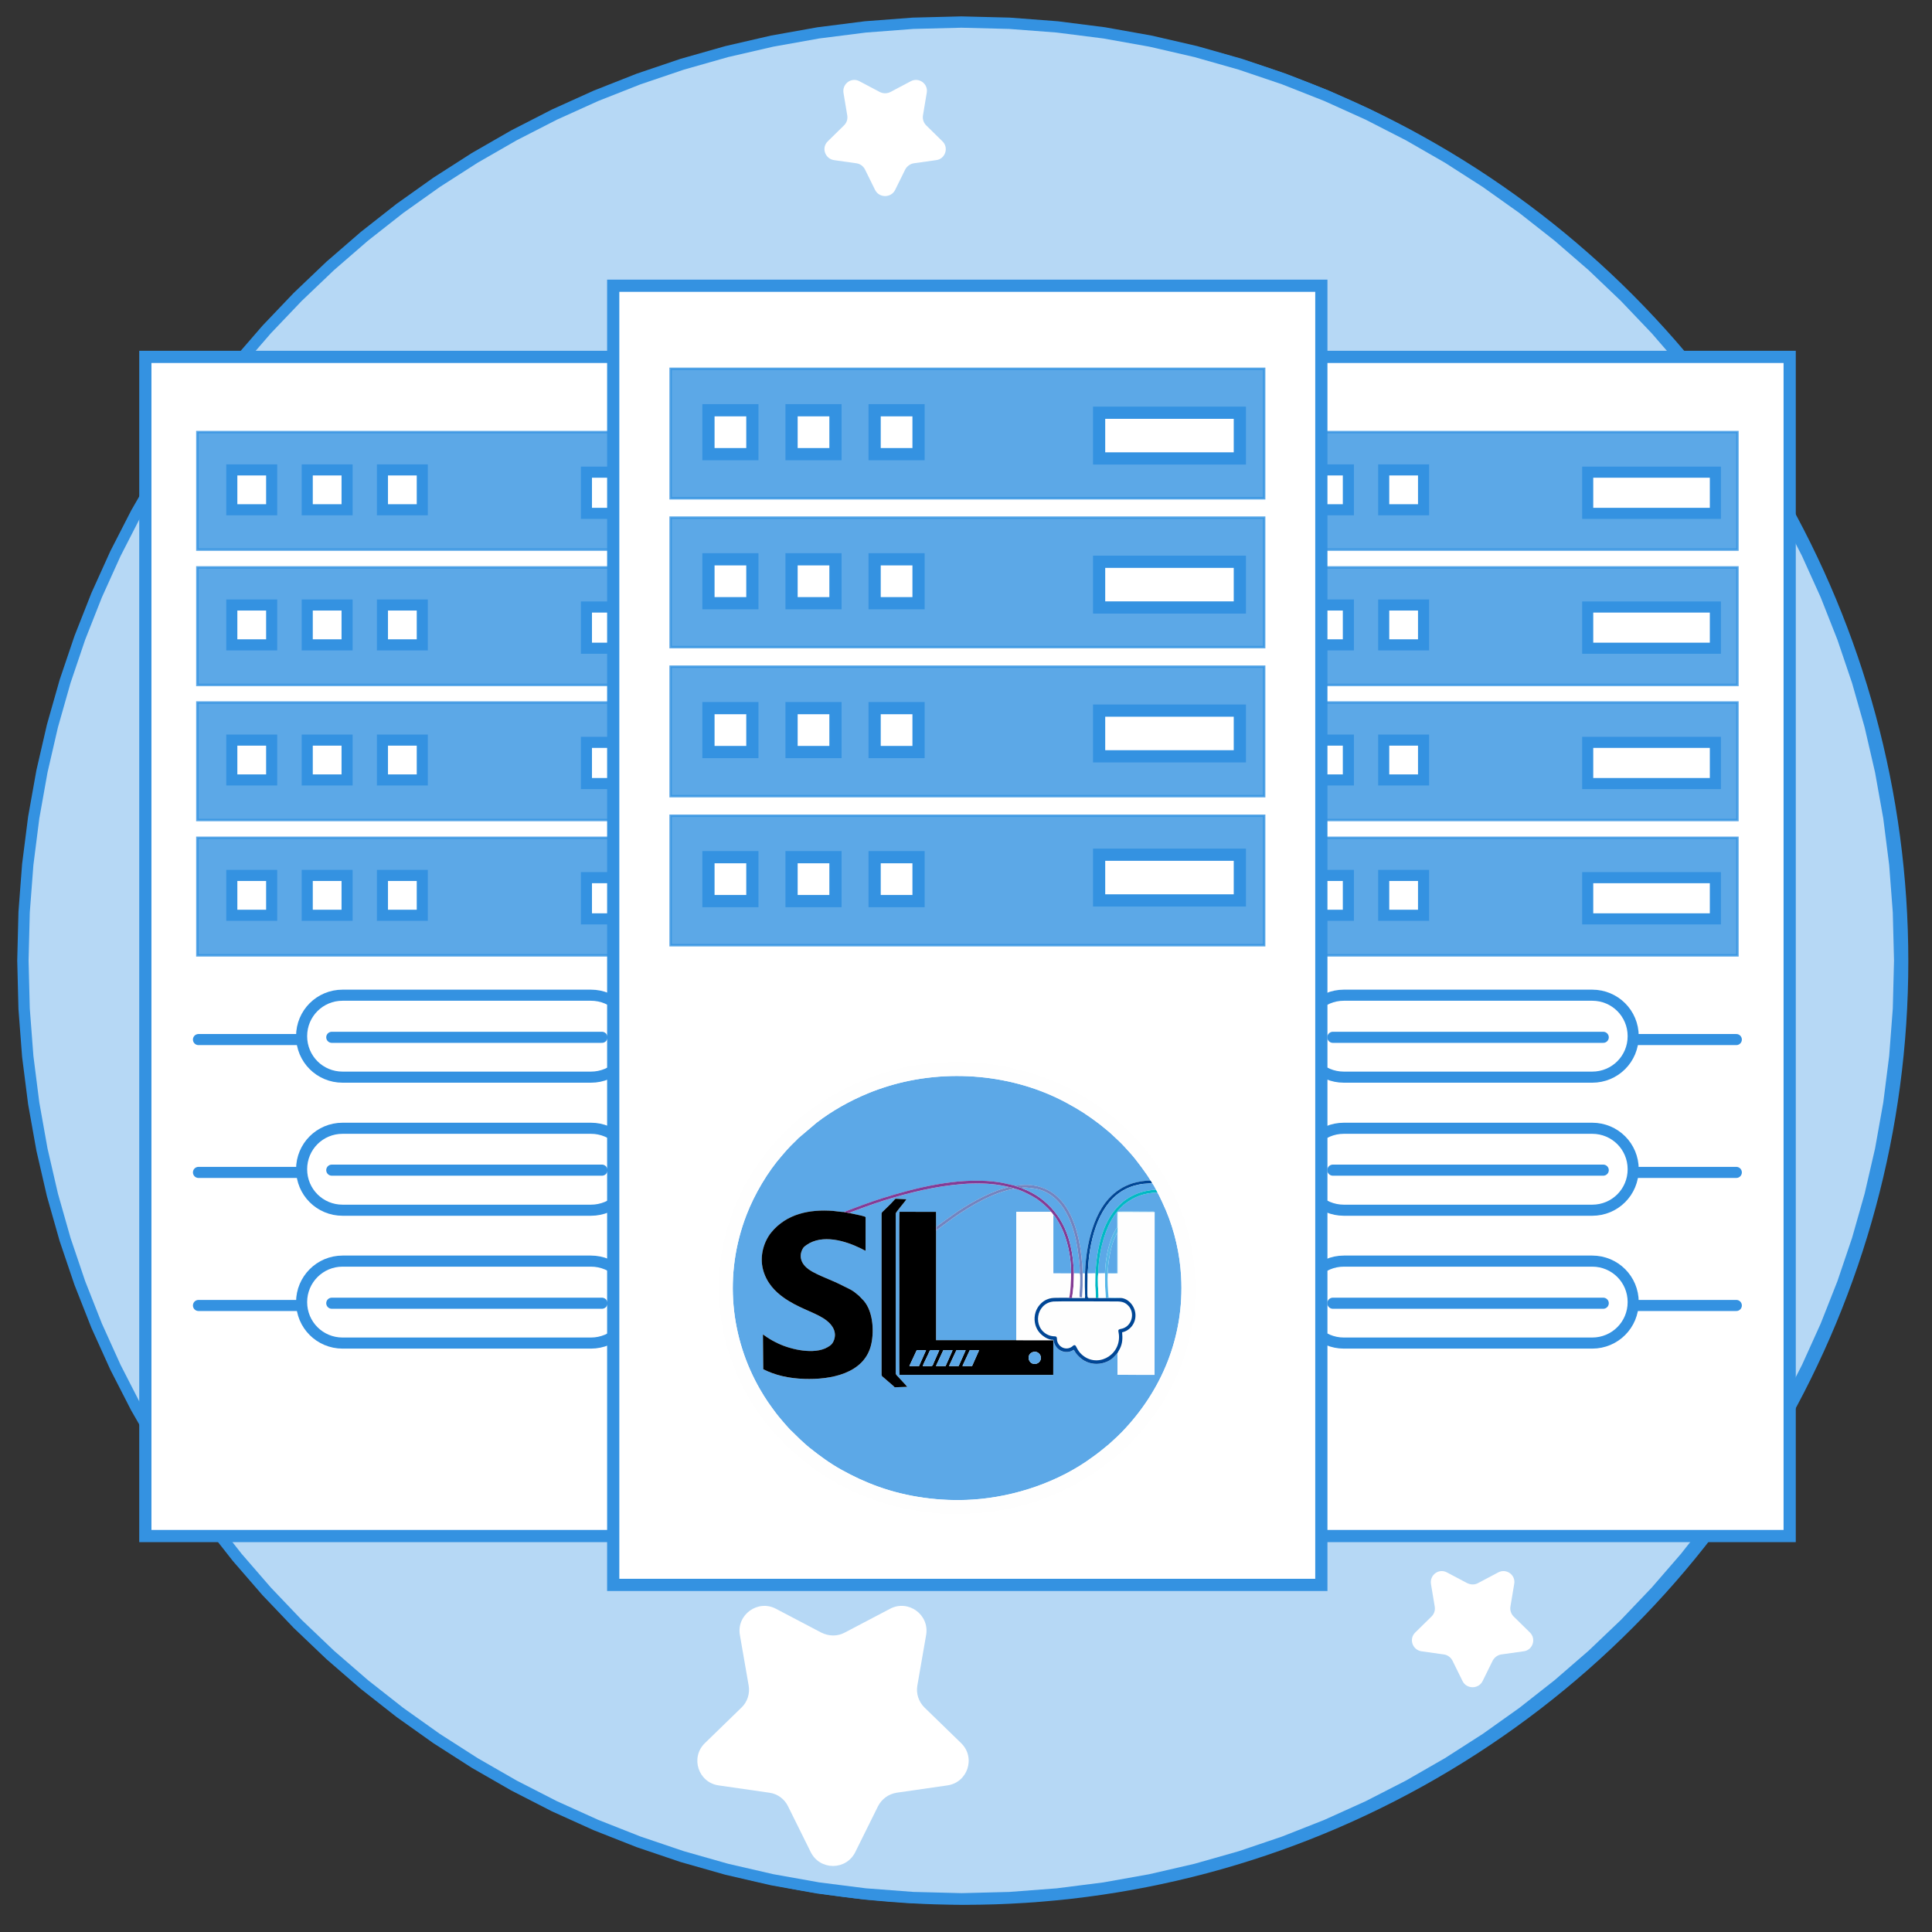 <?xml version="1.0" encoding="UTF-8"?>
<!DOCTYPE svg PUBLIC "-//W3C//DTD SVG 1.1//EN" "http://www.w3.org/Graphics/SVG/1.1/DTD/svg11.dtd">
<!-- Creator: CorelDRAW 2019 (64-Bit) -->
<svg xmlns="http://www.w3.org/2000/svg" xml:space="preserve" width="1.667in" height="1.667in" version="1.1" style="shape-rendering:geometricPrecision; text-rendering:geometricPrecision; image-rendering:optimizeQuality; fill-rule:evenodd; clip-rule:evenodd"
viewBox="0 0 1666.66 1666.66"
 xmlns:xlink="http://www.w3.org/1999/xlink"
 xmlns:xodm="http://www.corel.com/coreldraw/odm/2003">
 <rect x="0" y="0" width="1666.66" height="1666.66" fill="#333333" stroke="none"/>
 <defs>
  <style type="text/css">
   <![CDATA[
    .str30 {stroke:#3492E1;stroke-width:2.11;stroke-miterlimit:2.613;stroke-opacity:0.8}
    .str40 {stroke:#3492E1;stroke-width:2.11;stroke-miterlimit:2.613;stroke-opacity:0.8}
    .str35 {stroke:#3492E1;stroke-width:2.11;stroke-miterlimit:2.613;stroke-opacity:0.8}
    .str25 {stroke:#3492E1;stroke-width:2.11;stroke-miterlimit:2.613;stroke-opacity:0.8}
    .str7 {stroke:#3492E1;stroke-width:2.11;stroke-miterlimit:2.613;stroke-opacity:0.8}
    .str17 {stroke:#3492E1;stroke-width:2.11;stroke-miterlimit:2.613;stroke-opacity:0.8}
    .str12 {stroke:#3492E1;stroke-width:2.11;stroke-miterlimit:2.613;stroke-opacity:0.8}
    .str2 {stroke:#3492E1;stroke-width:2.11;stroke-miterlimit:2.613;stroke-opacity:0.8}
    .str56 {stroke:#3492E1;stroke-width:2.11;stroke-miterlimit:2.613;stroke-opacity:0.8}
    .str51 {stroke:#3492E1;stroke-width:2.11;stroke-miterlimit:2.613;stroke-opacity:0.8}
    .str46 {stroke:#3492E1;stroke-width:2.11;stroke-miterlimit:2.613;stroke-opacity:0.8}
    .str61 {stroke:#3492E1;stroke-width:2.11;stroke-miterlimit:2.613;stroke-opacity:0.8}
    .str0 {stroke:#3492E1;stroke-width:6.94;stroke-miterlimit:2.613}
    .str45 {stroke:#3492E1;stroke-width:10.53;stroke-miterlimit:2.613}
    .str48 {stroke:#3492E1;stroke-width:10.53;stroke-miterlimit:2.613}
    .str58 {stroke:#3492E1;stroke-width:10.53;stroke-miterlimit:2.613}
    .str63 {stroke:#3492E1;stroke-width:10.53;stroke-miterlimit:2.613}
    .str53 {stroke:#3492E1;stroke-width:10.53;stroke-miterlimit:2.613}
    .str1 {stroke:#3492E1;stroke-width:10.53;stroke-miterlimit:2.613}
    .str24 {stroke:#3492E1;stroke-width:10.53;stroke-miterlimit:2.613}
    .str55 {stroke:#3492E1;stroke-width:10.53;stroke-miterlimit:2.613}
    .str50 {stroke:#3492E1;stroke-width:10.53;stroke-miterlimit:2.613}
    .str65 {stroke:#3492E1;stroke-width:10.53;stroke-miterlimit:2.613}
    .str60 {stroke:#3492E1;stroke-width:10.53;stroke-miterlimit:2.613}
    .str49 {stroke:#3492E1;stroke-width:10.53;stroke-miterlimit:2.613}
    .str59 {stroke:#3492E1;stroke-width:10.53;stroke-miterlimit:2.613}
    .str64 {stroke:#3492E1;stroke-width:10.53;stroke-miterlimit:2.613}
    .str54 {stroke:#3492E1;stroke-width:10.53;stroke-miterlimit:2.613}
    .str47 {stroke:#3492E1;stroke-width:10.53;stroke-miterlimit:2.613}
    .str57 {stroke:#3492E1;stroke-width:10.53;stroke-miterlimit:2.613}
    .str62 {stroke:#3492E1;stroke-width:10.53;stroke-miterlimit:2.613}
    .str52 {stroke:#3492E1;stroke-width:10.53;stroke-miterlimit:2.613}
    .str39 {stroke:#3492E1;stroke-width:9.56;stroke-miterlimit:2.613}
    .str44 {stroke:#3492E1;stroke-width:9.56;stroke-miterlimit:2.613}
    .str34 {stroke:#3492E1;stroke-width:9.56;stroke-miterlimit:2.613}
    .str29 {stroke:#3492E1;stroke-width:9.56;stroke-miterlimit:2.613}
    .str16 {stroke:#3492E1;stroke-width:9.56;stroke-miterlimit:2.613}
    .str21 {stroke:#3492E1;stroke-width:9.56;stroke-miterlimit:2.613}
    .str11 {stroke:#3492E1;stroke-width:9.56;stroke-miterlimit:2.613}
    .str6 {stroke:#3492E1;stroke-width:9.56;stroke-miterlimit:2.613}
    .str37 {stroke:#3492E1;stroke-width:9.56;stroke-miterlimit:2.613}
    .str42 {stroke:#3492E1;stroke-width:9.56;stroke-miterlimit:2.613}
    .str32 {stroke:#3492E1;stroke-width:9.56;stroke-miterlimit:2.613}
    .str27 {stroke:#3492E1;stroke-width:9.56;stroke-miterlimit:2.613}
    .str36 {stroke:#3492E1;stroke-width:9.56;stroke-miterlimit:2.613}
    .str41 {stroke:#3492E1;stroke-width:9.56;stroke-miterlimit:2.613}
    .str31 {stroke:#3492E1;stroke-width:9.56;stroke-miterlimit:2.613}
    .str26 {stroke:#3492E1;stroke-width:9.56;stroke-miterlimit:2.613}
    .str15 {stroke:#3492E1;stroke-width:9.56;stroke-miterlimit:2.613}
    .str20 {stroke:#3492E1;stroke-width:9.56;stroke-miterlimit:2.613}
    .str10 {stroke:#3492E1;stroke-width:9.56;stroke-miterlimit:2.613}
    .str5 {stroke:#3492E1;stroke-width:9.56;stroke-miterlimit:2.613}
    .str13 {stroke:#3492E1;stroke-width:9.56;stroke-miterlimit:2.613}
    .str18 {stroke:#3492E1;stroke-width:9.56;stroke-miterlimit:2.613}
    .str8 {stroke:#3492E1;stroke-width:9.56;stroke-miterlimit:2.613}
    .str3 {stroke:#3492E1;stroke-width:9.56;stroke-miterlimit:2.613}
    .str14 {stroke:#3492E1;stroke-width:9.56;stroke-miterlimit:2.613}
    .str19 {stroke:#3492E1;stroke-width:9.56;stroke-miterlimit:2.613}
    .str9 {stroke:#3492E1;stroke-width:9.56;stroke-miterlimit:2.613}
    .str4 {stroke:#3492E1;stroke-width:9.56;stroke-miterlimit:2.613}
    .str38 {stroke:#3492E1;stroke-width:9.56;stroke-miterlimit:2.613}
    .str43 {stroke:#3492E1;stroke-width:9.56;stroke-miterlimit:2.613}
    .str33 {stroke:#3492E1;stroke-width:9.56;stroke-miterlimit:2.613}
    .str28 {stroke:#3492E1;stroke-width:9.56;stroke-miterlimit:2.613}
    .str23 {stroke:#3492E1;stroke-width:9.56;stroke-miterlimit:2.613}
    .str22 {stroke:#3492E1;stroke-width:9.56;stroke-linecap:round;stroke-linejoin:round;stroke-miterlimit:2.613}
    .fil6 {fill:none}
    .fil9 {fill:black}
    .fil10 {fill:#004695}
    .fil13 {fill:#01B9C5}
    .fil14 {fill:#56B7E8}
    .fil7 {fill:#5CA8E7}
    .fil12 {fill:#7284C0}
    .fil11 {fill:#843B95}
    .fil0 {fill:#85BEED}
    .fil1 {fill:#B6D8F5}
    .fil8 {fill:#FEFEFE}
    .fil4 {fill:white}
    .fil3 {fill:white}
    .fil2 {fill:#3492E1;fill-rule:nonzero}
    .fil5 {fill:#3492E1;fill-opacity:0.8}
   ]]>
  </style>
 </defs>
 <g id="Layer_x0020_1">
  <circle class="fil0 str0" cx="832.27" cy="829.25" r="810.49"/>
  <g>
   <path class="fil1" d="M829.27 19.02c447.08,0 809.51,362.43 809.51,809.51 0,447.08 -362.43,809.51 -809.51,809.51 -447.08,0 -809.51,-362.43 -809.51,-809.51 0,-447.08 362.43,-809.51 809.51,-809.51z"/>
   <path id="1" class="fil2" d="M1643.67 828.53l-9.79 0 0 0 -1.05 -41.41 -3.11 -40.87 -5.11 -40.27 -7.07 -39.62 -8.99 -38.93 -10.84 -38.18 -12.65 -37.38 -14.41 -36.54 -16.11 -35.64 -17.77 -34.69 -19.37 -33.7 -20.93 -32.65 -22.43 -31.55 -23.89 -30.4 -25.29 -29.2 -26.64 -27.94 -27.94 -26.64 -29.2 -25.29 -30.39 -23.89 -31.55 -22.43 -32.64 -20.93 -33.7 -19.37 -34.7 -17.77 -35.64 -16.11 -36.54 -14.41 -37.39 -12.65 -38.18 -10.84 -38.93 -8.98 -39.63 -7.07 -40.26 -5.11 -40.87 -3.11 -41.41 -1.05 0 -9.78 41.91 1.06 41.35 3.15 40.76 5.18 40.11 7.16 39.41 9.09 38.65 10.98 37.84 12.81 36.98 14.58 36.08 16.31 35.11 17.99 34.11 19.61 33.04 21.18 31.93 22.7 30.76 24.18 29.55 25.6 28.28 26.96 26.96 28.28 25.59 29.55 24.18 30.76 22.7 31.93 21.18 33.04 19.61 34.11 17.99 35.11 16.31 36.07 14.58 36.99 12.81 37.84 10.98 38.65 9.09 39.4 7.16 40.11 5.18 40.76 3.15 41.35 1.06 41.91 0 0zm-814.41 814.4l0 -9.78 0 0 41.41 -1.05 40.87 -3.11 40.26 -5.11 39.63 -7.07 38.93 -8.98 38.18 -10.84 37.39 -12.65 36.54 -14.41 35.64 -16.11 34.7 -17.77 33.7 -19.37 32.64 -20.93 31.55 -22.44 30.39 -23.89 29.2 -25.29 27.94 -26.64 26.64 -27.94 25.29 -29.19 23.89 -30.4 22.43 -31.54 20.93 -32.65 19.37 -33.69 17.77 -34.69 16.11 -35.64 14.41 -36.54 12.65 -37.38 10.84 -38.18 8.99 -38.93 7.07 -39.62 5.11 -40.27 3.11 -40.87 1.05 -41.41 9.79 0 -1.06 41.91 -3.15 41.35 -5.18 40.76 -7.16 40.11 -9.09 39.4 -10.98 38.65 -12.81 37.84 -14.58 36.99 -16.31 36.07 -17.99 35.12 -19.61 34.1 -21.18 33.04 -22.7 31.93 -24.18 30.76 -25.59 29.55 -26.96 28.28 -28.28 26.96 -29.55 25.6 -30.76 24.18 -31.93 22.7 -33.04 21.18 -34.11 19.61 -35.11 17.99 -36.08 16.31 -36.98 14.58 -37.84 12.81 -38.65 10.98 -39.41 9.09 -40.11 7.16 -40.76 5.18 -41.35 3.15 -41.91 1.06 0 0zm-814.4 -814.4l9.79 0 0 0 1.05 41.41 3.11 40.87 5.11 40.27 7.07 39.62 8.99 38.93 10.84 38.18 12.65 37.38 14.41 36.54 16.11 35.64 17.77 34.69 19.37 33.69 20.93 32.65 22.43 31.54 23.89 30.4 25.29 29.19 26.64 27.94 27.94 26.64 29.2 25.29 30.39 23.89 31.55 22.44 32.64 20.93 33.7 19.37 34.69 17.77 35.64 16.11 36.54 14.41 37.38 12.65 38.19 10.84 38.92 8.98 39.63 7.07 40.26 5.11 40.87 3.11 41.41 1.05 0 9.78 -41.91 -1.06 -41.35 -3.15 -40.76 -5.18 -40.11 -7.16 -39.4 -9.09 -38.65 -10.98 -37.84 -12.81 -36.99 -14.58 -36.08 -16.31 -35.11 -17.99 -34.11 -19.61 -33.04 -21.18 -31.93 -22.7 -30.76 -24.18 -29.55 -25.6 -28.28 -26.96 -26.96 -28.28 -25.6 -29.55 -24.17 -30.76 -22.7 -31.93 -21.18 -33.04 -19.61 -34.1 -17.99 -35.12 -16.31 -36.07 -14.58 -36.99 -12.81 -37.84 -10.98 -38.65 -9.09 -39.4 -7.16 -40.11 -5.18 -40.76 -3.15 -41.35 -1.06 -41.91 0 0zm814.4 -814.4l0 9.78 0 0 -41.41 1.05 -40.87 3.11 -40.26 5.11 -39.63 7.07 -38.92 8.98 -38.19 10.84 -37.38 12.65 -36.54 14.41 -35.64 16.11 -34.69 17.77 -33.7 19.37 -32.64 20.93 -31.55 22.43 -30.39 23.89 -29.2 25.29 -27.94 26.64 -26.64 27.94 -25.29 29.2 -23.89 30.4 -22.43 31.55 -20.93 32.65 -19.37 33.7 -17.77 34.69 -16.11 35.64 -14.41 36.54 -12.65 37.38 -10.84 38.18 -8.99 38.93 -7.07 39.62 -5.11 40.27 -3.11 40.87 -1.05 41.41 -9.79 0 1.06 -41.91 3.15 -41.35 5.18 -40.76 7.16 -40.11 9.09 -39.4 10.98 -38.65 12.81 -37.84 14.58 -36.99 16.31 -36.07 17.99 -35.11 19.61 -34.11 21.18 -33.04 22.7 -31.93 24.17 -30.76 25.6 -29.55 26.96 -28.28 28.28 -26.96 29.55 -25.6 30.76 -24.18 31.93 -22.7 33.04 -21.18 34.11 -19.61 35.11 -17.99 36.08 -16.31 36.99 -14.58 37.84 -12.81 38.65 -10.98 39.4 -9.09 40.11 -7.16 40.76 -5.18 41.35 -3.15 41.91 -1.06 0 0z"/>
  </g>
  <path class="fil3" d="M728.84 1408.3l39 -20.48c15.63,-8.26 34.14,5.03 31.09,22.64l-7.55 43.48c-1.26,7.01 1.08,14.02 6.11,19.05l31.63 30.73c12.76,12.4 5.75,33.96 -11.86,36.48l-43.67 6.29c-7.01,1.08 -12.94,5.39 -16.17,11.68l-19.59 39.53c-7.91,15.99 -30.55,15.99 -38.46,0l-19.59 -39.53c-3.06,-6.29 -9.16,-10.78 -16.17,-11.68l-43.67 -6.29c-17.61,-2.52 -24.61,-24.08 -11.86,-36.48l31.63 -30.73c5.03,-4.85 7.37,-12.04 6.11,-19.05l-7.55 -43.48c-3.06,-17.43 15.45,-30.91 31.09,-22.64l38.99 20.48c6.83,3.42 14.2,3.42 20.48,0z"/>
  <g id="Layer_2">
   <g id="_2373704755376">
    <g>
     <rect class="fil4 str1" x="125.38" y="307.87" width="554.74" height="1017.21"/>
     <g>
      <g>
       <polygon class="fil5 str2" points="170.25,474.13 635.06,474.13 635.06,372.74 170.25,372.74 "/>
       <rect class="fil4 str3" x="199.97" y="405.37" width="34.38" height="34.38"/>
       <rect class="fil4 str4" x="265.04" y="405.37" width="34.38" height="34.38"/>
       <rect class="fil4 str5" x="329.91" y="405.37" width="34.38" height="34.38"/>
       <rect class="fil4 str6" x="505.89" y="407.32" width="110.13" height="35.54"/>
      </g>
      <g>
       <polygon class="fil5 str7" points="170.25,590.87 635.06,590.87 635.06,489.48 170.25,489.48 "/>
       <rect class="fil4 str8" x="199.97" y="521.91" width="34.38" height="34.38"/>
       <rect class="fil4 str9" x="265.04" y="521.91" width="34.38" height="34.38"/>
       <rect class="fil4 str10" x="329.91" y="521.91" width="34.38" height="34.38"/>
       <rect class="fil4 str11" x="505.89" y="523.66" width="110.13" height="35.54"/>
      </g>
      <g>
       <polygon class="fil5 str12" points="170.25,707.41 635.06,707.41 635.06,606.02 170.25,606.02 "/>
       <rect class="fil4 str13" x="199.97" y="638.45" width="34.38" height="34.38"/>
       <rect class="fil4 str14" x="265.04" y="638.45" width="34.38" height="34.38"/>
       <rect class="fil4 str15" x="329.91" y="638.45" width="34.38" height="34.38"/>
       <rect class="fil4 str16" x="505.89" y="640.4" width="110.13" height="35.54"/>
      </g>
      <g>
       <polygon class="fil5 str17" points="170.25,824.15 635.06,824.15 635.06,722.75 170.25,722.75 "/>
       <rect class="fil4 str18" x="199.97" y="755.19" width="34.38" height="34.38"/>
       <rect class="fil4 str19" x="265.04" y="755.19" width="34.38" height="34.38"/>
       <rect class="fil4 str20" x="329.91" y="755.19" width="34.38" height="34.38"/>
       <rect class="fil4 str21" x="505.89" y="757.13" width="110.13" height="35.54"/>
      </g>
      <g>
       <line class="fil6 str22" x1="171.22" y1="896.79" x2="634.08" y2= "896.79" />
       <path class="fil4 str23" d="M295.53 858.52l214.24 0c19.62,0 35.35,15.73 35.35,35.35l0 0c0,19.62 -15.73,35.35 -35.35,35.35l-214.24 0c-19.62,0 -35.35,-15.73 -35.35,-35.35l0 0c0,-19.62 15.73,-35.35 35.35,-35.35z"/>
       <line class="fil6 str22" x1="286.21" y1="894.85" x2="519.29" y2= "894.85" />
      </g>
      <g>
       <line class="fil6 str22" x1="171.22" y1="1011.39" x2="634.08" y2= "1011.39" />
       <path class="fil4 str23" d="M295.53 973.31l214.24 0c19.62,0 35.35,15.74 35.35,35.35l0 0c0,19.62 -15.73,35.35 -35.35,35.35l-214.24 0c-19.62,0 -35.35,-15.74 -35.35,-35.35l0 0c0,-19.61 15.73,-35.35 35.35,-35.35z"/>
       <line class="fil6 str22" x1="286.21" y1="1009.44" x2="519.29" y2= "1009.44" />
      </g>
      <g>
       <line class="fil6 str22" x1="171.22" y1="1126.18" x2="634.08" y2= "1126.18" />
       <path class="fil4 str23" d="M295.53 1087.91l214.24 0c19.62,0 35.35,15.74 35.35,35.35l0 0c0,19.61 -15.73,35.35 -35.35,35.35l-214.24 0c-19.62,0 -35.35,-15.74 -35.35,-35.35l0 0c0,-19.43 15.73,-35.35 35.35,-35.35z"/>
       <line class="fil6 str22" x1="286.21" y1="1124.24" x2="519.29" y2= "1124.24" />
      </g>
     </g>
    </g>
    <g>
     <rect class="fil4 str24" x="989.14" y="307.87" width="554.74" height="1017.21"/>
     <g>
      <g>
       <polygon class="fil5 str25" points="1034.01,474.13 1498.82,474.13 1498.82,372.74 1034.01,372.74 "/>
       <rect class="fil6 str26" x="1063.73" y="405.37" width="34.38" height="34.38"/>
       <rect class="fil4 str27" x="1128.8" y="405.37" width="34.38" height="34.38"/>
       <rect class="fil4 str28" x="1193.67" y="405.37" width="34.38" height="34.38"/>
       <rect class="fil4 str29" x="1369.65" y="407.32" width="110.13" height="35.54"/>
      </g>
      <g>
       <polygon class="fil5 str30" points="1034.01,590.87 1498.82,590.87 1498.82,489.48 1034.01,489.48 "/>
       <rect class="fil6 str31" x="1063.73" y="521.91" width="34.38" height="34.38"/>
       <rect class="fil4 str32" x="1128.8" y="521.91" width="34.38" height="34.38"/>
       <rect class="fil4 str33" x="1193.67" y="521.91" width="34.38" height="34.38"/>
       <rect class="fil4 str34" x="1369.65" y="523.66" width="110.13" height="35.54"/>
      </g>
      <g>
       <polygon class="fil5 str35" points="1034.01,707.41 1498.82,707.41 1498.82,606.02 1034.01,606.02 "/>
       <rect class="fil4 str36" x="1063.73" y="638.45" width="34.38" height="34.38"/>
       <rect class="fil4 str37" x="1128.8" y="638.45" width="34.38" height="34.38"/>
       <rect class="fil4 str38" x="1193.67" y="638.45" width="34.38" height="34.38"/>
       <rect class="fil4 str39" x="1369.65" y="640.4" width="110.13" height="35.54"/>
      </g>
      <g>
       <polygon class="fil5 str40" points="1034.01,824.15 1498.82,824.15 1498.82,722.75 1034.01,722.75 "/>
       <rect class="fil4 str41" x="1063.73" y="755.19" width="34.38" height="34.38"/>
       <rect class="fil4 str42" x="1128.8" y="755.19" width="34.38" height="34.38"/>
       <rect class="fil4 str43" x="1193.67" y="755.19" width="34.38" height="34.38"/>
       <rect class="fil4 str44" x="1369.65" y="757.13" width="110.13" height="35.54"/>
      </g>
      <g>
       <line class="fil6 str22" x1="1034.98" y1="896.79" x2="1497.85" y2= "896.79" />
       <path class="fil4 str23" d="M1159.3 858.52l214.24 0c19.62,0 35.35,15.73 35.35,35.35l0 0c0,19.62 -15.73,35.35 -35.35,35.35l-214.24 0c-19.62,0 -35.35,-15.73 -35.35,-35.35l0 0c0,-19.62 15.73,-35.35 35.35,-35.35z"/>
       <line class="fil6 str22" x1="1149.78" y1="894.85" x2="1383.06" y2= "894.85" />
      </g>
      <g>
       <line class="fil6 str22" x1="1034.98" y1="1011.39" x2="1497.85" y2= "1011.39" />
       <path class="fil4 str23" d="M1159.3 973.31l214.24 0c19.62,0 35.35,15.74 35.35,35.35l0 0c0,19.62 -15.73,35.35 -35.35,35.35l-214.24 0c-19.62,0 -35.35,-15.74 -35.35,-35.35l0 0c0,-19.61 15.73,-35.35 35.35,-35.35z"/>
       <line class="fil6 str22" x1="1149.78" y1="1009.44" x2="1383.06" y2= "1009.44" />
      </g>
      <g>
       <line class="fil6 str22" x1="1034.98" y1="1126.18" x2="1497.85" y2= "1126.18" />
       <path class="fil4 str23" d="M1159.3 1087.91l214.24 0c19.62,0 35.35,15.74 35.35,35.35l0 0c0,19.61 -15.73,35.35 -35.35,35.35l-214.24 0c-19.62,0 -35.35,-15.74 -35.35,-35.35l0 0c0,-19.43 15.73,-35.35 35.35,-35.35z"/>
       <line class="fil6 str22" x1="1149.78" y1="1124.24" x2="1383.06" y2= "1124.24" />
      </g>
     </g>
    </g>
    <g>
     <rect class="fil4 str45" x="529" y="246.49" width="610.87" height="1120.74"/>
     <g>
      <g>
       <polygon class="fil5 str46" points="578.53,429.85 1090.54,429.85 1090.54,318.16 578.53,318.16 "/>
       <rect class="fil4 str47" x="611.16" y="353.9" width="37.88" height="37.88"/>
       <rect class="fil4 str48" x="682.84" y="353.9" width="37.88" height="37.88"/>
       <rect class="fil4 str49" x="754.51" y="353.9" width="37.88" height="37.88"/>
       <rect class="fil4 str50" x="948.16" y="356.04" width="121.4" height="39.43"/>
      </g>
      <g>
       <polygon class="fil5 str51" points="578.53,558.24 1090.54,558.24 1090.54,446.55 578.53,446.55 "/>
       <rect class="fil4 str52" x="611.16" y="482.48" width="37.88" height="37.88"/>
       <rect class="fil4 str53" x="682.84" y="482.48" width="37.88" height="37.88"/>
       <rect class="fil4 str54" x="754.51" y="482.48" width="37.88" height="37.88"/>
       <rect class="fil4 str55" x="948.16" y="484.62" width="121.4" height="39.43"/>
      </g>
      <g>
       <polygon class="fil5 str56" points="578.53,686.82 1090.54,686.82 1090.54,575.13 578.53,575.13 "/>
       <rect class="fil4 str57" x="611.16" y="610.87" width="37.88" height="37.88"/>
       <rect class="fil4 str58" x="682.84" y="610.87" width="37.88" height="37.88"/>
       <rect class="fil4 str59" x="754.51" y="610.87" width="37.88" height="37.88"/>
       <rect class="fil4 str60" x="948.16" y="613.01" width="121.4" height="39.43"/>
      </g>
      <g>
       <polygon class="fil5 str61" points="578.53,815.4 1090.54,815.4 1090.54,703.72 578.53,703.72 "/>
       <rect class="fil4 str62" x="611.16" y="739.46" width="37.88" height="37.88"/>
       <rect class="fil4 str63" x="682.84" y="739.46" width="37.88" height="37.88"/>
       <rect class="fil4 str64" x="754.51" y="739.46" width="37.88" height="37.88"/>
      </g>
     </g>
    </g>
   </g>
   <rect class="fil4 str65" x="948.16" y="737.32" width="121.4" height="39.43"/>
  </g>
  <g>
   <path class="fil7" d="M760.51 1047.21c0,-1.43 1.04,-1.98 1.79,-2.73 2.59,-2.57 6.55,-6.24 8.72,-8.81 1.53,-1.81 1.5,-1.57 2.76,-1.5 2.72,0.15 5.44,0.25 8.15,0.44 -1.11,1.95 -9.18,11.09 -9.18,12.17l0 138.05c0,1.02 1.69,2.63 2.33,3.2l5.13 5.56c0.95,0.87 1.56,1.96 2.47,2.79l-10.87 0.39c-0.65,-0.86 -1.89,-1.78 -2.81,-2.64 -0.9,-0.84 -2.14,-1.74 -3,-2.56 -0.98,-0.94 -1.99,-1.7 -2.98,-2.58 -1.54,-1.36 -2.5,-1.73 -2.5,-3.08l0 -138.69zm237.91 -18.57c-12.08,0.71 -19.65,3.58 -28.09,9.96 -2.38,1.8 -2.69,2.63 -3.88,3.6 -1.14,0.94 -2.44,2.73 -3.47,4.01 -9.77,12.24 -15.27,34.2 -15.61,52.16l5.83 -0.13c0.53,-12.99 3.06,-27.41 9.65,-38.25 0.86,-1.42 0.96,-0.97 0.94,-2.93 -0.01,-2.38 -0.22,-10.53 0.19,-11.74 1.89,-0.43 23.08,-0.13 28.4,-0.13 0.95,0 2.96,-0.31 3.66,0.35l-0.11 140.52 -31.88 -0.06 -0.02 -18.73c-0.28,0.21 -0.14,0.09 -0.39,0.35 -0.76,0.75 -1.54,1.92 -3.29,3.57 -3.99,3.75 -10.67,5.94 -16.69,5.29 -6.41,-0.7 -10.69,-3.62 -14.43,-7.75 -0.57,-0.63 -1.04,-1.26 -1.57,-2.06 -0.48,-0.71 -0.84,-1.56 -1.38,-2.23 -1.75,0.93 -2.9,1.73 -5.47,1.91 -4.12,0.29 -8.02,-1.79 -10.05,-5.01 -1.65,-2.62 -1.28,-2.89 -1.83,-4.78l-0.32 -0.72 0.02 0.33 -0.05 29.91 -132.63 -0.02c-0.33,-1.97 -0.09,-68.69 -0.09,-70.45 0,-3.44 -0.3,-68.62 0.13,-70.2l31.46 0.04 0.02 13.07 14.12 -10.27c11.89,-8.52 29.49,-18.65 43.95,-22.94 1.09,-0.32 3.84,-0.92 4.56,-1.36 -37.56,-9.51 -92.91,5.41 -129.99,19.53 -0.95,0.36 -6.65,2.28 -7.4,2.98 2.38,0.53 4.81,0.96 7.2,1.52 0.96,0.22 6.6,1.35 6.83,2.04l-0.05 29.02c-1.11,-0.41 -2.52,-1.29 -3.69,-1.87 -13.91,-6.88 -33.58,-12.7 -47.31,-3.1 -1.06,0.74 -2.32,1.71 -2.9,2.66 -2.49,4.1 -2.76,8.51 -0.46,12.65 2.39,4.29 7.11,7.19 12.33,9.68 4.94,2.36 10.32,4.54 15.3,6.72 2.52,1.11 5.14,2.41 7.51,3.6 6.56,3.31 7.59,3.34 13.43,8.37 0.97,0.83 1.78,1.93 2.73,2.82 9.33,8.69 10.69,26.74 8,38.94 -5.66,25.65 -35.21,30.8 -57.78,30.04 -13.4,-0.46 -25.05,-3.07 -35.41,-8.34l-0.28 -29.98c1.15,0.66 2.11,1.47 3.23,2.21 3.31,2.2 6.32,3.86 10,5.6 11.18,5.27 31.01,9.76 42.4,3.23 2.57,-1.47 4.04,-2.54 5.2,-5.06 3.98,-8.67 -1.86,-15.71 -8.83,-20.05 -9.04,-5.63 -21.86,-9.02 -34.05,-17.67 -7.2,-5.11 -14.7,-12.57 -17.78,-23.88 -3.4,-12.48 0.98,-25.02 7.03,-32.42 13.14,-16.07 33.11,-20.13 53.32,-18.57 2.14,0.17 7.72,1.08 9.3,0.94 10.86,-4.04 21.61,-8.24 32.97,-11.8 29.64,-9.29 64.34,-17.78 95.91,-14.46 7,0.74 12.22,2.08 18.64,3.63 2.6,-0.12 5.16,-0.61 7.92,-0.69 7.75,-0.2 14.05,1.19 20.7,4.54 7.04,3.54 13.01,10.09 16.96,16.8 8.58,14.56 12.26,35.16 12.85,54.82l1.85 0.15 0 2c0.34,-1.46 0.32,-6.2 0.48,-8.16 0.58,-7.37 1.67,-15.65 3.36,-22.7 3.11,-12.91 8.02,-25.88 16.67,-35.47 5.75,-6.37 12.72,-10.91 21.1,-13.52 3.27,-1.02 11.66,-2.65 15.24,-2.11 -2.73,-5.07 -13.03,-18.83 -17.11,-23.28l-5.59 -6.17c-3.01,-3.34 -8.48,-8.31 -11.82,-11.46 -0.91,-0.87 -2.14,-1.76 -3.12,-2.65l-6.49 -5.27c-10.44,-7.86 -16.27,-11.77 -28.3,-18.29 -45.82,-24.84 -103.66,-29.95 -154.26,-14.41 -5.89,1.81 -11.62,3.85 -17.16,6.13 -15.6,6.43 -31.09,15.09 -44.33,25.33l-15.74 13.33c-2.3,2.52 -6.43,6.18 -8.69,8.83 -0.53,0.63 -0.67,0.75 -1.35,1.43l-4.07 4.7c-12.37,14.07 -23.71,33.37 -30.56,51.07 -20.17,52.08 -13.69,106.83 11.66,150.79 4.74,8.22 8.51,13.49 13.91,20.7 2.17,2.89 8.97,10.83 12.03,14.05 0.51,0.54 1.03,0.91 1.54,1.44l7.35 7.19c2.52,2.19 4.83,4.5 7.83,6.9 8.68,6.91 17.55,13.47 27.57,19.02 10.23,5.66 20.07,10.34 31.98,14.61 24.35,8.74 53.03,12.91 81.25,11.08 37.04,-2.4 74.83,-15.68 103.07,-36.48 2.26,-1.67 4.5,-3.2 6.61,-4.93 1.98,-1.61 7.89,-6.28 9.58,-7.95 2.33,-2.3 5.39,-4.76 7.46,-7.06 0.56,-0.62 1.04,-0.94 1.54,-1.46 34.62,-35.66 54.36,-82.56 51.49,-134.46 -1.09,-19.69 -5.61,-39.23 -13,-56.91 -0.92,-2.2 -6.1,-13.83 -7.51,-15.72z"/>
   <path class="fil8" d="M992.63 1018.55l1.23 2.18c0.65,0.62 2.83,4.52 3.26,5.56l1.29 2.35c1.41,1.9 6.59,13.52 7.51,15.72 7.39,17.69 11.91,37.23 13,56.91 2.87,51.9 -16.87,98.8 -51.49,134.46 -0.5,0.52 -0.98,0.84 -1.54,1.46 -2.07,2.3 -5.13,4.76 -7.46,7.06 -1.69,1.67 -7.6,6.33 -9.58,7.95 -2.11,1.73 -4.34,3.26 -6.61,4.93 -28.24,20.8 -66.04,34.08 -103.07,36.48 -28.22,1.83 -56.89,-2.34 -81.25,-11.08 -11.9,-4.28 -21.75,-8.96 -31.98,-14.61 -10.02,-5.54 -18.89,-12.11 -27.57,-19.02 -3.01,-2.4 -5.31,-4.72 -7.83,-6.9l-7.35 -7.19c-0.51,-0.54 -1.04,-0.91 -1.54,-1.44 -3.06,-3.22 -9.86,-11.16 -12.03,-14.05 -5.41,-7.22 -9.17,-12.49 -13.91,-20.7 -25.35,-43.95 -31.83,-98.7 -11.66,-150.79 6.85,-17.69 18.19,-37 30.56,-51.07l4.07 -4.7c0.68,-0.67 0.81,-0.8 1.35,-1.43 2.26,-2.65 6.39,-6.31 8.69,-8.83l15.74 -13.33c13.24,-10.23 28.73,-18.9 44.33,-25.33 5.54,-2.28 11.26,-4.32 17.16,-6.13 50.59,-15.55 108.44,-10.43 154.26,14.41 12.03,6.52 17.85,10.43 28.3,18.29l6.49 5.27c0.98,0.89 2.2,1.79 3.12,2.65 3.34,3.16 8.81,8.12 11.82,11.46l5.59 6.17c4.09,4.44 14.39,18.2 17.11,23.28zm-372.5 92.13c0,16.22 2.1,31.69 5.38,44.83 1.21,4.83 2.58,9.72 4.15,14.44l6.99 17.8c1.97,4.09 3.83,8.35 6.06,12.32 2.25,4.02 4.4,7.91 6.91,11.69l4.98 7.42c2.65,3.53 5.07,7.29 8,10.58 0.48,0.54 0.92,1.12 1.33,1.66 4.43,5.72 11.63,12.86 16.51,17.69l16.68 14.09 7.16 5.23c5.58,3.7 11.18,7.44 17.07,10.71 11.78,6.54 23.78,11.79 36.69,16.09 13.48,4.49 26.09,7.06 40.43,9.15 3.71,0.54 7.56,0.75 11.24,1.16 1.94,0.21 3.94,0.21 5.96,0.24 1.21,0.02 1.48,0.23 2.76,0.23l23.07 -0.44c23.55,-1.88 48.25,-7.45 69.67,-17.09 0.66,-0.3 1.33,-0.57 2.07,-0.92l6.41 -2.99c4.16,-2.09 8.13,-4.09 12.13,-6.46l11.49 -7.1c6.15,-4.09 12.11,-8.47 17.76,-13.22l3.39 -2.81c2.29,-1.83 4.18,-4.1 6.5,-5.89 3.44,-2.65 14.7,-15.36 17.86,-19.33 0.93,-1.17 1.86,-2.28 2.75,-3.44 0.9,-1.18 1.71,-2.3 2.65,-3.54l3.81 -5.37c2.23,-2.98 4.24,-6.32 6.13,-9.48 3.15,-5.26 5.94,-10.62 8.7,-16.09 5.65,-11.2 10.04,-24.44 13.06,-36.51 0.85,-3.39 1.5,-6.67 2.2,-10.2 2.2,-11.1 3.19,-22.76 3.19,-34 0,-3.98 -0.39,-7.91 -0.42,-11.76l-0.44 -5.76c-0.08,-1.69 -0.44,-3.83 -0.64,-5.56 -0.8,-7.12 -2.24,-14.54 -3.85,-20.94 -1.61,-6.45 -3.29,-12.71 -5.68,-18.9l-7.28 -17.5 -4.13 -8.05c-2.82,-5.42 -5.9,-10.46 -9.27,-15.52 -4.28,-6.42 -8.84,-12.75 -13.97,-18.51 -0.29,-0.33 -0.45,-0.43 -0.72,-0.78 -0.53,-0.66 -0.99,-1.12 -1.46,-1.74l-2.94 -3.26c-1.12,-1.11 -1.88,-2.09 -2.99,-3.2 -2.11,-2.1 -4.05,-4.14 -6.19,-6.2 -2.57,-2.47 -5.44,-4.7 -8.02,-7.15l-5.14 -4.26c-4.61,-3.73 -9.4,-7.16 -14.29,-10.5 -0.65,-0.44 -1.18,-0.72 -1.84,-1.15l-13.5 -8.09c-10.36,-6.02 -23.04,-11.31 -34.3,-15.06 -3.15,-1.05 -6.24,-2.1 -9.47,-2.92 -8.1,-2.06 -11.97,-3.05 -20.11,-4.68 -3.28,-0.65 -7.28,-1.28 -10.72,-1.67 -20.72,-2.33 -35.29,-2.41 -55.99,-0.04 -13.97,1.6 -27.11,4.75 -40.24,9.13 -3.13,1.04 -6.17,2.12 -9.11,3.29l-8.8 3.6c-4.28,1.75 -8.31,3.88 -12.44,5.94l-9.9 5.48c-8.27,4.94 -16.33,10.4 -23.82,16.36 -2.45,1.95 -6.17,4.8 -8.36,7.02 -0.66,0.67 -1.07,0.88 -1.71,1.5 -3.87,3.72 -11.16,10.51 -14.44,14.62l-3.71 4.2c-2.89,3.31 -5.71,6.77 -8.2,10.39 -0.85,1.24 -1.66,2.21 -2.52,3.46 -0.46,0.66 -0.78,1.2 -1.2,1.8 -11.24,15.83 -19.35,33.66 -25.24,52.12 -5.24,16.39 -8.09,34.64 -8.09,53.88z"/>
   <path class="fil7" d="M807.48 1061.53l-0.01 94.63 69.22 -0.01 0.02 -110.75 29.91 -0c-0.69,-1.4 -4.91,-5.36 -6.31,-6.54 -2.33,-1.98 -4.48,-3.68 -7.33,-5.48 -3.58,-2.26 -13.76,-7.51 -17.73,-7.94 -18.35,3.07 -38.32,14.97 -52.81,25.14l-14.96 10.96z"/>
   <path class="fil9" d="M732.72 1046.44l-4.75 -0.91c-1.57,0.14 -7.15,-0.78 -9.3,-0.94 -20.21,-1.56 -40.18,2.5 -53.32,18.57 -6.05,7.41 -10.43,19.94 -7.03,32.42 3.08,11.31 10.58,18.78 17.78,23.88 12.19,8.65 25.01,12.04 34.05,17.67 6.97,4.34 12.81,11.38 8.83,20.05 -1.17,2.53 -2.63,3.59 -5.2,5.06 -11.39,6.53 -31.22,2.04 -42.4,-3.23 -3.68,-1.74 -6.69,-3.4 -10,-5.6 -1.12,-0.74 -2.08,-1.56 -3.23,-2.21l0.28 29.98c10.36,5.26 22.01,7.88 35.41,8.34 22.57,0.77 52.12,-4.39 57.78,-30.04 2.69,-12.19 1.32,-30.24 -8,-38.94 -0.95,-0.89 -1.76,-1.99 -2.73,-2.82 -5.84,-5.03 -6.87,-5.06 -13.43,-8.37 -2.37,-1.2 -4.99,-2.5 -7.51,-3.6 -4.97,-2.18 -10.36,-4.35 -15.3,-6.72 -5.22,-2.49 -9.94,-5.39 -12.33,-9.68 -2.3,-4.14 -2.04,-8.55 0.46,-12.65 0.58,-0.95 1.84,-1.92 2.9,-2.66 13.73,-9.61 33.4,-3.78 47.31,3.1 1.17,0.58 2.58,1.46 3.69,1.87l0.05 -29.02c-0.23,-0.69 -5.87,-1.81 -6.83,-2.04 -2.38,-0.56 -4.81,-0.98 -7.2,-1.52z"/>
   <path class="fil9" d="M891.81 1166.19c2.99,-0.56 5.59,1.68 6.03,4.2 0.56,3.25 -1.62,5.63 -4.19,6.11 -6.87,1.29 -9.04,-8.98 -1.84,-10.32zm-78.05 -1.43l8.02 0.02 -6.05 13.65 -8.32 -0.02 6.35 -13.65zm22.83 0l8.04 0.02 -6.05 13.64 -0.89 0 -6.64 0.02 -0.78 -0.1 6.32 -13.58zm-11.55 0l0.87 -0.01 6.21 0 0.93 0.03 -6.05 13.63 -0.86 0.01 -6.63 0.02 -0.8 -0.09 6.33 -13.58zm-34.22 -0.01l8.04 0.03 -6.05 13.63 -0.86 0.01 -6.63 0.01 -0.84 -0.06 6.34 -13.62zm5.15 13.66c0.79,-2.22 3.6,-7.69 4.89,-10.53 1.85,-4.1 0.27,-3.14 9.42,-3.1l-4.63 10.46c-1.84,4.08 0.17,3.17 -9.68,3.17zm112.66 -22.26l-31.94 -0.01 -69.22 0.01 0.01 -94.63 0 -3.03 -0.02 -13.07 -31.46 -0.04c-0.44,1.57 -0.13,66.76 -0.13,70.2 0,1.76 -0.24,68.48 0.09,70.45l132.63 0.02 0.05 -29.91z"/>
   <path class="fil8" d="M966.17 1119.75c6.2,-0.29 12.76,6.18 13.31,13.86 0.58,8.09 -4.96,14.42 -11.47,15.73 0.44,5.18 0.41,9.45 -2,14.24 -0.49,0.98 -1.79,3.02 -1.97,3.68l0.02 18.73 31.88 0.06 0.11 -140.52 -31.95 -0.08 0 52.94c-1.3,0.41 -6.79,0.15 -8.52,0.15 -0.43,7.07 0.15,13.97 0.7,20.95 1.68,0.15 9.13,-0.33 9.88,0.26z"/>
   <path class="fil8" d="M876.7 1156.15l31.94 0.01 -0.02 -0.33c-4.69,0.23 -10.18,-3.7 -12.87,-7.47 -3.06,-4.3 -4.25,-10.44 -2.39,-16.41 1.51,-4.85 5.36,-9.05 9.63,-10.88 3.06,-1.31 5.23,-1.47 8.85,-1.46 3.37,0 7.14,-0.16 10.45,0.03 1.21,-2.81 1.85,-17.3 1.71,-21.17l-15.29 -0.07 -0.01 -50.52c-0.41,-0.7 -1.4,-2.11 -2.07,-2.48l-29.91 0 -0.02 110.75z"/>
   <path class="fil8" d="M908.61 1122.76c-15.06,1.56 -18.08,22.56 -4.52,28.78 3.63,1.67 5.95,0.98 6.87,1.46 1.11,0.58 0.72,2.2 0.93,3.34 1.06,5.71 7.64,8.99 12.77,5.41 0.72,-0.5 1.5,-1.67 2.69,-1.26 1.17,0.4 1.68,3.99 5.34,7.53 12.9,12.48 33.46,2.07 32.62,-15.69 -0.2,-4.19 -1.91,-5.35 1.69,-5.96 9.33,-1.57 12.86,-13.83 5.9,-20.49 -3.75,-3.59 -7.34,-3.21 -13.63,-3.21 -5.15,0 -47.69,-0.24 -50.67,0.07z"/>
   <path class="fil9" d="M760.51 1047.21l0 138.69c0,1.35 0.96,1.72 2.5,3.08 0.99,0.88 1.99,1.63 2.98,2.58 0.86,0.82 2.1,1.72 3,2.56 0.93,0.86 2.17,1.78 2.81,2.64l10.87 -0.39c-0.91,-0.82 -1.52,-1.92 -2.47,-2.79l-5.13 -5.56c-0.63,-0.58 -2.33,-2.18 -2.33,-3.2l0 -138.05c0,-1.08 8.07,-10.22 9.18,-12.17 -2.7,-0.19 -5.43,-0.29 -8.15,-0.44 -1.26,-0.07 -1.23,-0.31 -2.76,1.5 -2.17,2.57 -6.12,6.24 -8.72,8.81 -0.75,0.74 -1.79,1.3 -1.79,2.73z"/>
   <path class="fil10" d="M908.61 1122.76c2.98,-0.31 45.52,-0.07 50.67,-0.07 6.28,0 9.88,-0.38 13.63,3.21 6.96,6.66 3.43,18.92 -5.9,20.49 -3.6,0.61 -1.89,1.77 -1.69,5.96 0.85,17.75 -19.72,28.16 -32.62,15.69 -3.66,-3.54 -4.17,-7.13 -5.34,-7.53 -1.19,-0.41 -1.97,0.76 -2.69,1.26 -5.13,3.58 -11.71,0.3 -12.77,-5.41 -0.21,-1.14 0.18,-2.76 -0.93,-3.34 -0.93,-0.48 -3.24,0.21 -6.87,-1.46 -13.56,-6.23 -10.54,-27.22 4.52,-28.78zm27.17 -22.26c-0.01,3.26 -0.13,6.48 -0.07,9.75 0.04,2.4 0.54,7.32 0.28,9.34l-11.04 0.01 -2.65 0.02c-3.31,-0.19 -7.09,-0.03 -10.45,-0.03 -3.62,-0 -5.79,0.15 -8.85,1.46 -4.27,1.83 -8.11,6.03 -9.63,10.88 -1.86,5.97 -0.67,12.11 2.39,16.41 2.69,3.78 8.19,7.7 12.87,7.47l0.32 0.72c0.56,1.89 0.18,2.16 1.83,4.78 2.03,3.22 5.93,5.3 10.05,5.01 2.57,-0.18 3.72,-0.98 5.47,-1.91 0.54,0.67 0.9,1.52 1.38,2.23 0.53,0.79 1,1.43 1.57,2.06 3.74,4.13 8.02,7.05 14.43,7.75 6.03,0.66 12.7,-1.54 16.69,-5.29 1.75,-1.65 2.54,-2.81 3.29,-3.57 0.26,-0.25 0.11,-0.13 0.39,-0.35 0.18,-0.67 1.48,-2.7 1.97,-3.68 2.41,-4.8 2.44,-9.06 2,-14.24 6.51,-1.31 12.06,-7.63 11.47,-15.73 -0.56,-7.68 -7.12,-14.15 -13.31,-13.86 -2.48,0.13 -6.73,0.12 -9.25,-0.03 -3.13,-0.19 -6.25,0.2 -9.4,-0.04l-2.26 -0.09 -5.24 0.03c-0.3,0 -1.26,0 -1.46,-0.25 -1.09,-2.47 0.01,-17.08 -0.34,-20.82 0.59,-5.16 0.71,-10.24 1.4,-15.43 1.74,-13.22 5.39,-27.09 11.86,-38.14 6.44,-11.01 15.38,-18.95 27.68,-22.32 2.21,-0.6 4.55,-1.07 6.94,-1.37 1.43,-0.18 7.2,-0.35 7.77,-0.55l-1.23 -2.18c-3.58,-0.54 -11.98,1.09 -15.24,2.11 -8.39,2.61 -15.35,7.14 -21.1,13.52 -8.65,9.59 -13.56,22.56 -16.67,35.47 -1.7,7.05 -2.78,15.33 -3.36,22.7 -0.16,1.96 -0.13,6.7 -0.48,8.16z"/>
   <path class="fil7" d="M938.22 1098.54l6.68 -0.05c1.62,-23.45 6.43,-47.24 23.7,-61.61 1.45,-1.21 2.83,-2.21 4.6,-3.31 6.85,-4.25 14.29,-6.65 23.93,-7.28 -0.43,-1.04 -2.61,-4.94 -3.26,-5.56 -0.57,0.19 -6.34,0.37 -7.77,0.55 -2.39,0.3 -4.73,0.77 -6.94,1.37 -12.3,3.37 -21.23,11.31 -27.68,22.32 -6.47,11.06 -10.11,24.92 -11.86,38.14 -0.69,5.19 -0.81,10.27 -1.4,15.43z"/>
   <path class="fil11" d="M727.96 1045.52l4.75 0.91c0.75,-0.69 6.44,-2.61 7.4,-2.98 37.09,-14.12 92.44,-29.04 129.99,-19.53 1.08,0.2 4.35,0.97 5.15,1.5 3.98,0.43 14.15,5.67 17.73,7.94 2.86,1.81 5,3.5 7.33,5.48 1.39,1.18 5.62,5.15 6.31,6.54 0.67,0.37 1.67,1.78 2.07,2.48 1.79,1.7 4.93,7.17 6.37,10 1.81,3.55 3.45,7.63 4.7,11.75 2.67,8.81 4.36,19.02 4.23,28.84 0.14,3.86 -0.5,18.36 -1.71,21.17l2.65 -0.02c-0.07,-1.21 0.42,-3.48 0.58,-4.85 0.2,-1.7 0.38,-3.47 0.51,-5.18 0.3,-3.77 0.31,-7.33 0.39,-11.1 -0.97,-26.16 -7.33,-47.22 -26.26,-62.89 -4.13,-3.42 -8.79,-6.2 -13.86,-8.58 -1.62,-0.76 -3.72,-1.48 -5.14,-2.23 -1.07,-0.29 -4.79,-1.48 -5.67,-1.89 -6.41,-1.54 -11.63,-2.89 -18.64,-3.63 -31.57,-3.32 -66.27,5.18 -95.91,14.46 -11.36,3.56 -22.11,7.76 -32.97,11.8z"/>
   <path class="fil7" d="M926.42 1098.48l5.02 0.07c0.66,-5.25 -1.88,-22.38 -3.09,-28.11 -4.03,-19.02 -13.16,-39.78 -33.31,-44.67 -2.61,-0.63 -11.6,-1.93 -13.87,-1 1.42,0.75 3.52,1.47 5.14,2.23 5.07,2.39 9.74,5.17 13.86,8.58 18.92,15.67 25.29,36.73 26.26,62.89z"/>
   <path class="fil7" d="M924 1098.46c0.13,-9.82 -1.57,-20.03 -4.23,-28.84 -1.25,-4.12 -2.89,-8.2 -4.7,-11.75 -1.44,-2.83 -4.58,-8.3 -6.37,-10l0.01 50.52 15.29 0.07z"/>
   <path class="fil12" d="M875.49 1022.89c0.88,0.41 4.59,1.61 5.67,1.89 2.27,-0.93 11.26,0.37 13.87,1 20.15,4.89 29.28,25.65 33.31,44.67 1.21,5.72 3.76,22.85 3.09,28.11 0.72,1.82 -0.11,17.41 -0.26,20.51l2.36 0.15c0.56,-7.13 0.43,-13.66 0.42,-20.72l1.82 0 -1.85 -0.15c-0.59,-19.66 -4.27,-40.26 -12.85,-54.82 -3.95,-6.71 -9.92,-13.26 -16.96,-16.8 -6.65,-3.35 -12.94,-4.74 -20.7,-4.54 -2.76,0.07 -5.32,0.57 -7.92,0.69z"/>
   <path class="fil13" d="M944.9 1098.49c0.04,3.53 -0.18,7.1 -0.11,10.69 0.06,3.11 0.64,7.62 0.48,10.4l2.26 0.09 0.09 -0.14c0.23,-2.38 -0.39,-7.51 -0.44,-10.34 -0.06,-3.19 -0.19,-7.51 0.18,-10.61l0.02 -0.21c0.34,-17.96 5.84,-39.91 15.61,-52.16 1.02,-1.28 2.33,-3.06 3.47,-4.01 1.19,-0.97 1.5,-1.8 3.88,-3.6 8.44,-6.39 16.01,-9.25 28.09,-9.96l-1.29 -2.35c-9.64,0.63 -17.07,3.03 -23.93,7.28 -1.77,1.1 -3.15,2.1 -4.6,3.31 -17.27,14.38 -22.08,38.16 -23.7,61.61z"/>
   <path class="fil7" d="M955.59 1098.35l8.22 0 -0 -35.31 -3.26 7.45c-3.09,8.46 -4.64,18.74 -4.96,27.86z"/>
   <path class="fil12" d="M807.48 1058.5l0 3.03 14.96 -10.96c14.49,-10.17 34.46,-22.06 52.81,-25.14 -0.8,-0.53 -4.07,-1.3 -5.15,-1.5 -0.72,0.44 -3.46,1.04 -4.56,1.36 -14.46,4.29 -32.06,14.42 -43.95,22.94l-14.12 10.27z"/>
   <path class="fil14" d="M955.59 1098.35c0.31,-9.12 1.87,-19.4 4.96,-27.86l3.26 -7.45 0 35.31 -8.22 -0zm-8.22 0.02l-0.02 0.21 5.81 -0.04c-0.05,7.5 0.17,13.58 0.72,21.01l-6.27 -0.01 -0.09 0.14c3.15,0.24 6.27,-0.14 9.4,0.04 2.52,0.15 6.77,0.16 9.25,0.03 -0.76,-0.59 -8.2,-0.11 -9.88,-0.26 -0.55,-6.98 -1.14,-13.88 -0.7,-20.95 1.73,-0 7.22,0.26 8.52,-0.15l0 -52.94 31.95 0.08c-0.7,-0.66 -2.7,-0.35 -3.66,-0.35 -5.32,0 -26.51,-0.3 -28.4,0.13 -0.41,1.22 -0.2,9.36 -0.19,11.74 0.02,1.96 -0.08,1.51 -0.94,2.93 -6.59,10.84 -9.12,25.26 -9.65,38.25l-5.83 0.13z"/>
   <path class="fil8" d="M924.94 1119.61l11.04 -0.01c0.25,-2.02 -0.25,-6.94 -0.28,-9.34 -0.05,-3.27 0.07,-6.49 0.07,-9.75l0 -2 -1.82 0c0.01,7.06 0.14,13.6 -0.42,20.72l-2.36 -0.15c0.15,-3.1 0.98,-18.69 0.26,-20.51l-5.02 -0.07c-0.07,3.77 -0.09,7.33 -0.39,11.1 -0.13,1.7 -0.31,3.48 -0.51,5.18 -0.16,1.37 -0.65,3.63 -0.58,4.85z"/>
   <path class="fil8" d="M945.27 1119.58c0.16,-2.78 -0.42,-7.29 -0.48,-10.4 -0.07,-3.59 0.16,-7.16 0.11,-10.69l-6.68 0.05c0.35,3.74 -0.75,18.35 0.34,20.82 0.2,0.25 1.17,0.25 1.46,0.25l5.24 -0.03z"/>
   <path class="fil8" d="M947.62 1119.53l6.27 0.01c-0.55,-7.43 -0.77,-13.5 -0.72,-21.01l-5.81 0.04c-0.37,3.11 -0.24,7.43 -0.18,10.61 0.06,2.83 0.67,7.96 0.44,10.34z"/>
   <path class="fil7" d="M795.98 1178.42c9.84,0.01 7.83,0.91 9.68,-3.17l4.63 -10.46c-9.15,-0.04 -7.57,-1 -9.42,3.1 -1.28,2.84 -4.09,8.31 -4.89,10.53z"/>
   <polygon class="fil7" points="784.48,1178.37 785.32,1178.43 791.95,1178.43 792.81,1178.42 798.86,1164.78 790.82,1164.76 "/>
   <polygon class="fil7" points="830.28,1178.34 831.06,1178.44 837.69,1178.43 838.58,1178.42 844.63,1164.78 836.59,1164.76 "/>
   <polygon class="fil7" points="818.71,1178.35 819.52,1178.44 826.14,1178.43 827,1178.41 833.06,1164.78 832.12,1164.76 825.91,1164.76 825.05,1164.76 "/>
   <polygon class="fil7" points="807.41,1178.41 815.73,1178.43 821.78,1164.78 813.76,1164.76 "/>
   <path class="fil7" d="M891.81 1166.19c-7.2,1.34 -5.02,11.61 1.84,10.32 2.57,-0.48 4.75,-2.87 4.19,-6.11 -0.44,-2.53 -3.04,-4.76 -6.03,-4.2z"/>
  </g>
  <path class="fil3" d="M768.18 79.34l17.51 -9.26c7,-3.75 15.26,2.25 13.76,10.01l-3.25 19.51c-0.5,3 0.5,6.25 2.75,8.5l14.01 13.76c5.75,5.5 2.5,15.26 -5.25,16.26l-19.51 2.75c-3,0.5 -5.76,2.5 -7.26,5.25l-8.76 17.76c-3.5,7.01 -13.76,7.01 -17.26,0l-8.76 -17.76c-1.5,-2.75 -4,-4.75 -7.26,-5.25l-19.51 -2.75c-7.75,-1.25 -11,-10.76 -5.25,-16.26l14.01 -13.76c2.25,-2.25 3.25,-5.25 2.75,-8.5l-3.25 -19.51c-1.25,-7.76 6.76,-13.76 13.76,-10.01l17.51 9.26c3,1.5 6.26,1.5 9.26,0z"/>
  <path class="fil3" d="M1274.96 1365.71l17.51 -9.26c7,-3.75 15.26,2.25 13.76,10.01l-3.25 19.51c-0.5,3 0.5,6.26 2.75,8.5l14.01 13.76c5.75,5.5 2.5,15.26 -5.26,16.26l-19.51 2.75c-3,0.5 -5.75,2.5 -7.25,5.25l-8.76 17.76c-3.5,7 -13.76,7 -17.26,0l-8.75 -17.76c-1.5,-2.75 -4,-4.75 -7.26,-5.25l-19.51 -2.75c-7.76,-1.25 -11.01,-10.76 -5.25,-16.26l14.01 -13.76c2.25,-2.25 3.25,-5.25 2.75,-8.5l-3.25 -19.51c-1.25,-7.76 6.75,-13.76 13.76,-10.01l17.51 9.26c3.25,1.5 6.5,1.5 9.26,0z"/>
 </g>
</svg>
